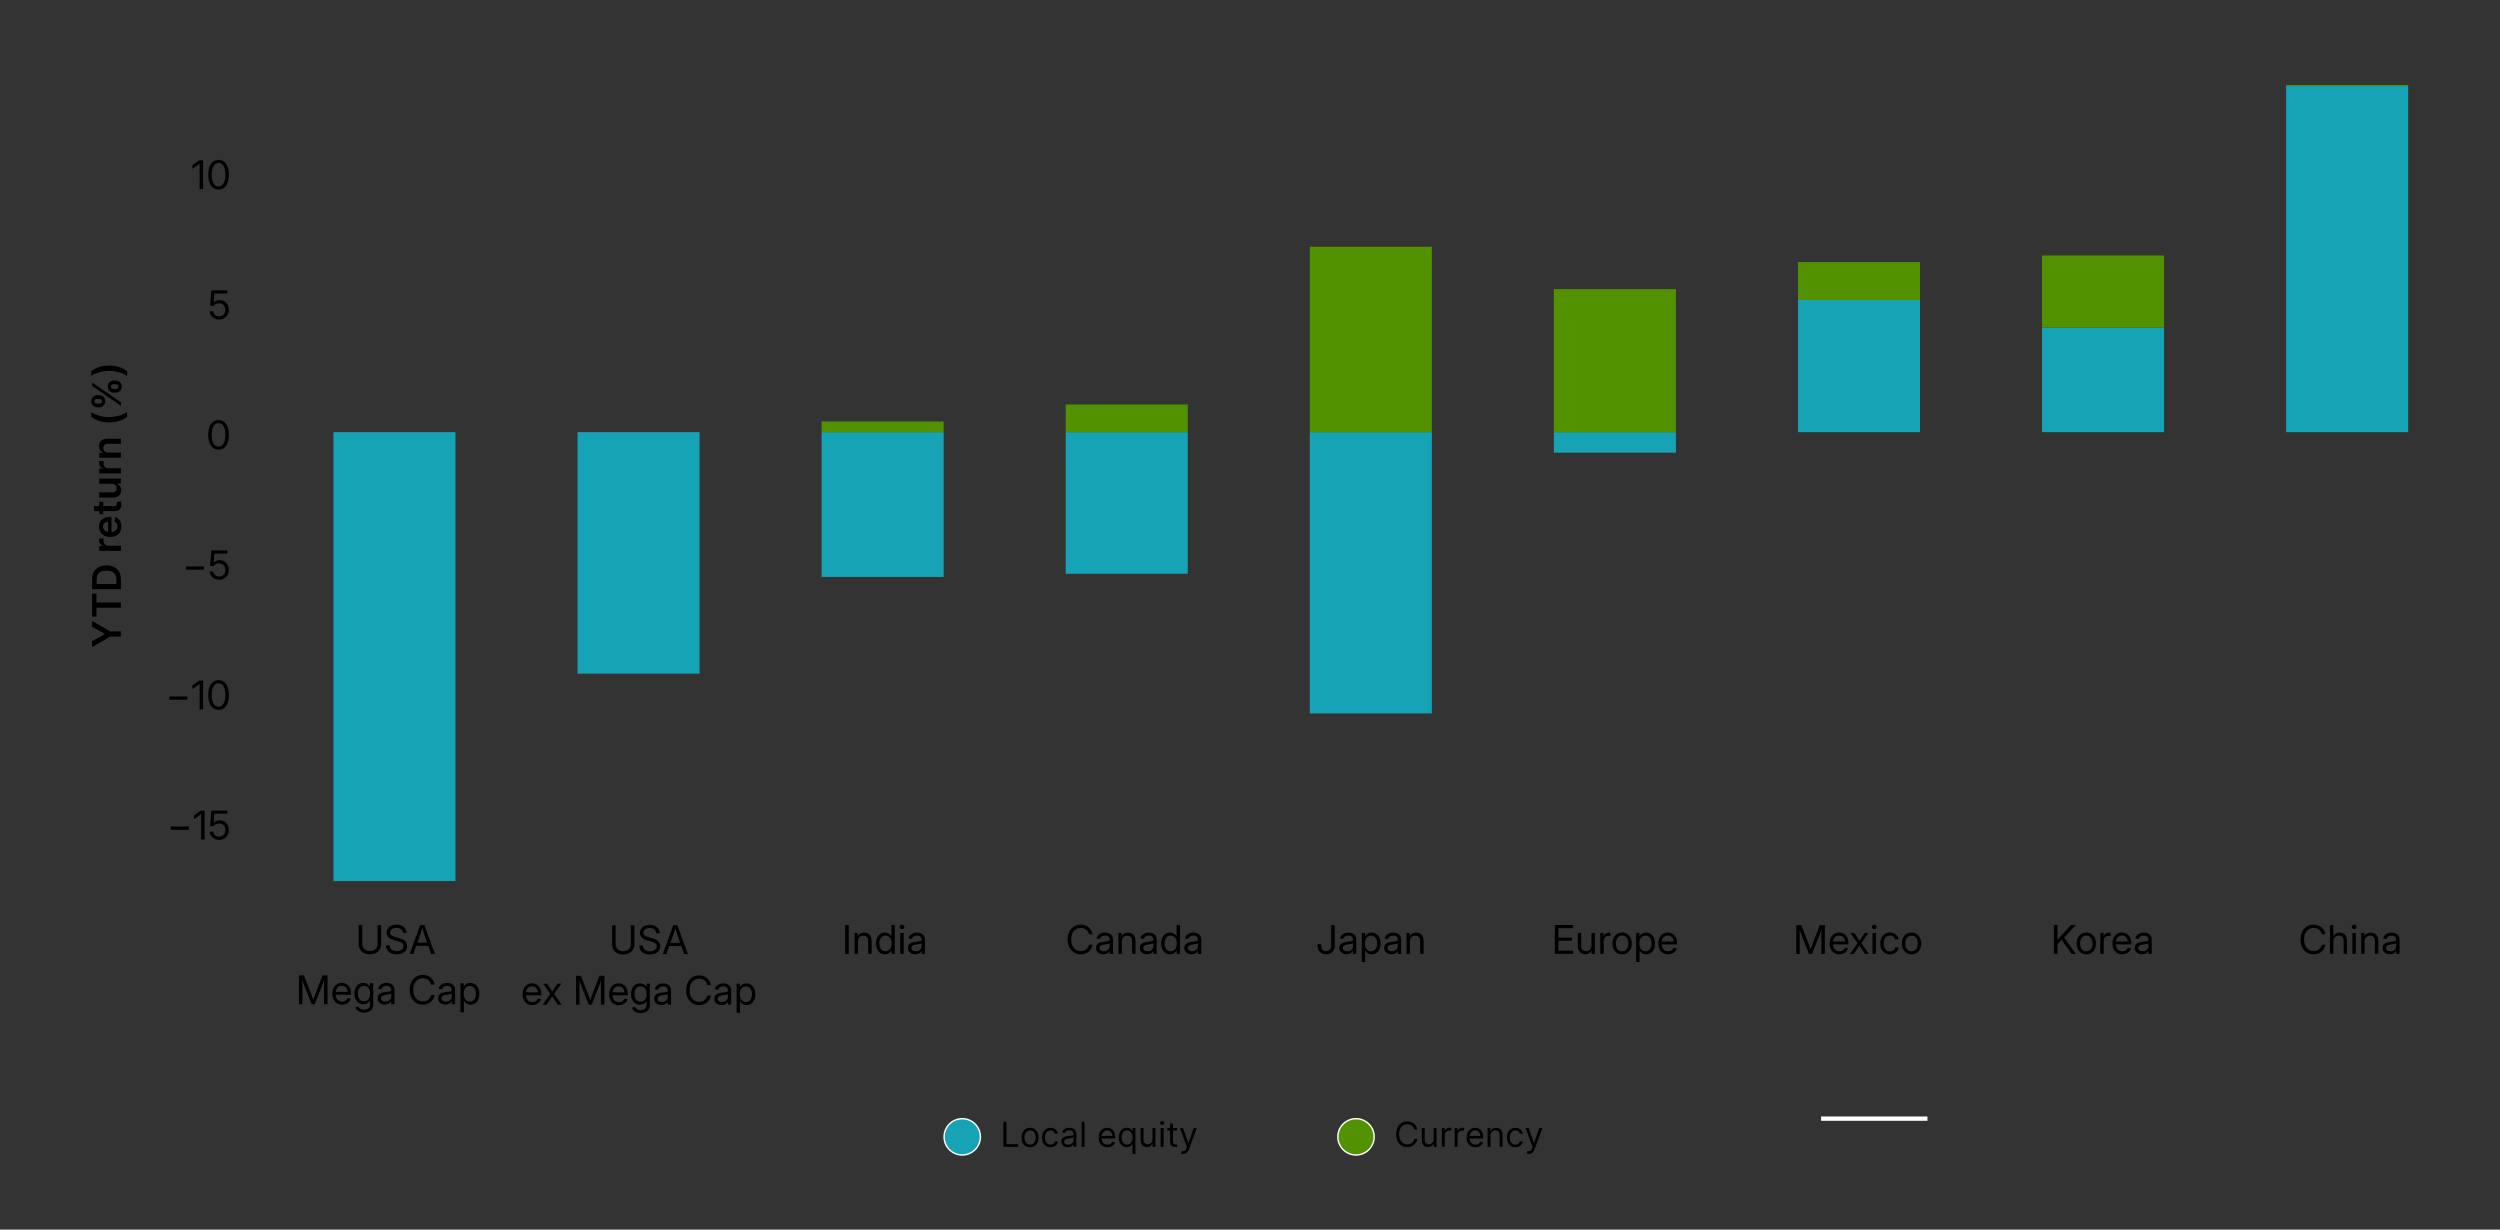 <?xml version="1.0" encoding="UTF-8"?>
<svg id="Layer_1" data-name="Layer 1" xmlns="http://www.w3.org/2000/svg" width="870" height="427.89" viewBox="0 0 870 427.89">
  <rect x="0" y="0" width="870" height="427.89" fill="#333333" stroke="none"/>
  <defs>
    <style>
      .cls-1 {
        fill: none;
        stroke-linecap: square;
        stroke-linejoin: round;
        stroke-width: 1.5px;
      }

      .cls-1, .cls-2, .cls-3 {
        stroke: #fff;
      }

      .cls-4 {
        isolation: isolate;
      }

      .cls-2, .cls-5 {
        fill: #16a3b6;
      }

      .cls-2, .cls-3 {
        stroke-miterlimit: 10;
        stroke-width: .5px;
      }

      .cls-6, .cls-3 {
        fill: #529200;
      }
    </style>
  </defs>
  <g>
    <g>
      <circle class="cls-2" cx="334.86" cy="395.62" r="6.32"/>
      <g>
        <path d="M349.18,399.1v-8.73h1.06v7.79h4.06v.94h-5.11Z"/>
        <path d="M358.46,399.24c-.59,0-1.11-.14-1.55-.42-.44-.28-.79-.67-1.04-1.18s-.37-1.1-.37-1.77.12-1.28.37-1.79c.25-.51.6-.9,1.04-1.18.44-.28.96-.42,1.55-.42s1.11.14,1.55.42c.44.28.79.68,1.04,1.18.25.51.37,1.1.37,1.79s-.12,1.27-.37,1.77-.6.9-1.04,1.18c-.44.28-.96.42-1.55.42ZM358.46,398.33c.45,0,.82-.12,1.11-.35s.5-.53.64-.91.21-.78.21-1.22-.07-.85-.21-1.22-.35-.68-.64-.92c-.29-.23-.66-.35-1.11-.35s-.82.12-1.11.35c-.29.23-.5.54-.64.92s-.21.79-.21,1.22.07.84.21,1.22.35.68.64.91c.29.23.66.35,1.11.35Z"/>
        <path d="M365.61,399.24c-.61,0-1.14-.15-1.59-.43-.44-.29-.78-.69-1.02-1.2-.24-.51-.36-1.09-.36-1.74s.12-1.25.37-1.76c.25-.51.59-.91,1.03-1.2.44-.29.96-.43,1.55-.43.46,0,.88.08,1.24.26.37.17.67.41.91.72s.38.67.44,1.07h-1.01c-.08-.3-.25-.56-.51-.79-.26-.23-.62-.35-1.06-.35-.39,0-.74.1-1.03.3s-.52.49-.69.86c-.16.37-.25.8-.25,1.29s.08.95.24,1.32c.16.38.39.67.68.87s.64.31,1.04.31c.26,0,.5-.05.71-.14.21-.09.39-.22.54-.39.15-.17.25-.38.32-.61h1.01c-.06.39-.2.73-.42,1.04-.22.31-.52.55-.88.73-.37.18-.79.27-1.27.27Z"/>
        <path d="M371.58,399.25c-.42,0-.79-.08-1.13-.24-.34-.16-.61-.39-.81-.69-.2-.3-.3-.66-.3-1.09,0-.38.07-.68.22-.91.15-.23.34-.42.59-.55.25-.13.52-.23.82-.3.3-.07.6-.12.91-.16.4-.05.72-.09.97-.12.25-.03.43-.07.55-.14.11-.07.17-.18.17-.34v-.03c0-.42-.11-.75-.34-.98-.23-.23-.57-.35-1.04-.35s-.86.1-1.13.32c-.27.21-.46.43-.58.67l-.95-.34c.17-.4.4-.71.68-.93.29-.22.6-.38.94-.47.34-.09.67-.13,1-.13.21,0,.45.03.73.08.27.05.54.15.8.3.26.15.47.38.64.69s.26.72.26,1.24v4.31h-1.01v-.89h-.05c-.07.14-.18.29-.34.46s-.37.3-.63.41c-.26.11-.59.17-.97.17ZM371.73,398.35c.4,0,.73-.08,1.01-.23.27-.16.48-.36.62-.61s.21-.51.21-.78v-.92c-.04.05-.14.1-.28.14-.14.04-.31.08-.49.11-.19.03-.37.06-.54.08s-.32.04-.42.05c-.26.03-.5.09-.73.16-.23.08-.41.19-.55.34-.14.15-.21.35-.21.61,0,.35.13.61.39.79.26.18.59.27.99.27Z"/>
        <path d="M377.43,390.37v8.73h-1.01v-8.73h1.01Z"/>
        <path d="M385.39,399.24c-.63,0-1.17-.14-1.63-.42-.46-.28-.81-.67-1.05-1.18-.25-.5-.37-1.09-.37-1.76s.12-1.26.37-1.77c.25-.51.59-.91,1.03-1.2.44-.29.96-.43,1.55-.43.34,0,.68.06,1.01.17.33.11.64.3.91.55.27.25.49.59.65,1.01.16.42.24.93.24,1.54v.43h-5.05v-.87h4.02c0-.37-.07-.7-.22-.99-.15-.29-.35-.52-.62-.69-.27-.17-.58-.25-.95-.25-.4,0-.75.1-1.04.3-.29.2-.52.45-.67.77s-.23.65-.23,1.01v.58c0,.49.09.91.26,1.25.17.34.41.6.72.78s.66.27,1.07.27c.26,0,.5-.04.72-.11s.4-.19.56-.34c.16-.15.28-.34.36-.57l.97.27c-.1.33-.27.62-.52.87-.24.25-.54.44-.9.58-.36.14-.75.21-1.2.21Z"/>
        <path d="M394.1,401.56v-3.46h-.08c-.07.12-.18.27-.32.45-.14.18-.33.34-.58.48s-.59.21-1.01.21c-.55,0-1.03-.14-1.44-.42-.42-.28-.74-.67-.98-1.18s-.35-1.11-.35-1.8.12-1.28.35-1.79c.24-.5.56-.9.98-1.17.42-.28.91-.41,1.46-.41.43,0,.76.07,1.01.21.25.14.44.3.57.48s.23.32.31.44h.12v-1.04h.97v9h-1.01ZM392.24,398.33c.4,0,.74-.11,1.02-.32.28-.21.49-.5.63-.88.15-.38.22-.81.22-1.31s-.07-.92-.21-1.29-.35-.65-.63-.86-.62-.31-1.03-.31-.78.11-1.06.33c-.28.22-.49.51-.64.88-.14.37-.21.79-.21,1.25s.07.89.22,1.27.36.68.64.9.63.33,1.05.33Z"/>
        <path d="M401.07,396.43v-3.87h1.01v6.55h-1.01v-1.11h-.07c-.15.33-.39.62-.72.85-.32.23-.73.35-1.23.35-.41,0-.77-.09-1.09-.27-.32-.18-.57-.45-.75-.82-.18-.36-.27-.83-.27-1.38v-4.16h1.01v4.09c0,.48.13.86.4,1.14.27.28.61.43,1.03.43.25,0,.5-.06.77-.19.26-.13.48-.32.66-.59.18-.26.27-.6.27-1.01Z"/>
        <path d="M404.43,391.46c-.2,0-.36-.07-.5-.2-.14-.13-.21-.29-.21-.48s.07-.35.21-.48.31-.2.5-.2.36.07.51.2.21.29.21.48-.07.35-.21.48c-.14.13-.31.2-.51.2ZM403.92,399.1v-6.55h1.01v6.55h-1.01Z"/>
        <path d="M409.61,392.56v.85h-3.39v-.85h3.39ZM407.21,390.99h1.01v6.24c0,.28.04.5.13.64.08.14.19.23.32.28.13.05.27.07.42.07.11,0,.2,0,.27-.02.07-.01.13-.02.17-.03l.2.9c-.07.03-.16.05-.29.08-.12.03-.28.04-.46.04-.28,0-.56-.06-.83-.18s-.5-.31-.67-.56-.27-.57-.27-.95v-6.51Z"/>
        <path d="M411.77,401.56c-.17,0-.32-.01-.46-.04-.13-.03-.23-.05-.28-.08l.26-.89c.24.06.46.08.65.07.19-.02.35-.1.5-.25s.28-.39.4-.72l.19-.51-2.42-6.58h1.09l1.81,5.22h.07l1.81-5.22h1.09l-2.78,7.5c-.12.34-.28.62-.46.84-.18.22-.4.39-.64.5-.24.11-.52.16-.82.16Z"/>
      </g>
    </g>
    <g>
      <circle class="cls-3" cx="471.89" cy="395.62" r="6.32"/>
      <g>
        <path d="M493.23,393.1h-1.06c-.06-.3-.17-.57-.33-.8-.15-.23-.34-.42-.56-.58-.22-.16-.46-.28-.73-.36-.27-.08-.54-.12-.83-.12-.53,0-1.01.13-1.43.4-.43.27-.77.66-1.02,1.18-.25.52-.38,1.16-.38,1.91s.13,1.39.38,1.91c.25.52.59.91,1.02,1.18.43.27.91.4,1.43.4.29,0,.57-.04.83-.12.27-.08.51-.2.73-.36.22-.16.41-.35.56-.58.16-.23.26-.5.33-.8h1.06c-.08.45-.22.85-.43,1.2-.21.35-.47.65-.78.9s-.66.43-1.05.56-.8.19-1.24.19c-.74,0-1.41-.18-1.99-.54-.58-.36-1.04-.88-1.37-1.55-.33-.67-.5-1.47-.5-2.39s.17-1.72.5-2.39c.33-.67.79-1.19,1.37-1.55.58-.36,1.24-.55,1.99-.55.44,0,.85.06,1.24.19.39.13.74.32,1.05.56.31.25.57.54.78.9.21.35.36.75.43,1.2Z"/>
        <path d="M498.92,396.43v-3.87h1v6.55h-1v-1.11h-.07c-.15.33-.39.62-.72.85-.32.23-.73.35-1.23.35-.41,0-.77-.09-1.09-.27s-.57-.45-.75-.82c-.18-.36-.27-.83-.27-1.38v-4.16h1v4.09c0,.48.13.86.4,1.14s.61.43,1.03.43c.25,0,.5-.06.76-.19s.48-.32.66-.59c.18-.26.27-.6.27-1.01Z"/>
        <path d="M501.77,399.1v-6.55h.97v.99h.07c.12-.32.33-.59.65-.79.31-.2.66-.3,1.06-.3.07,0,.17,0,.28,0,.11,0,.2,0,.25.01v1.02s-.11-.02-.23-.04-.25-.03-.38-.03c-.32,0-.6.07-.85.2-.25.13-.44.31-.59.54s-.22.5-.22.79v4.14h-1Z"/>
        <path d="M506.23,399.1v-6.55h.97v.99h.07c.12-.32.33-.59.65-.79.31-.2.66-.3,1.06-.3.07,0,.17,0,.28,0,.11,0,.2,0,.25.01v1.02s-.11-.02-.23-.04-.25-.03-.38-.03c-.32,0-.6.07-.85.2-.25.13-.44.31-.59.54s-.22.5-.22.79v4.14h-1Z"/>
        <path d="M513.44,399.24c-.63,0-1.17-.14-1.63-.42-.46-.28-.81-.67-1.05-1.18-.25-.5-.37-1.09-.37-1.76s.12-1.26.37-1.77c.25-.51.59-.91,1.03-1.2.44-.29.96-.43,1.55-.43.34,0,.68.06,1.01.17.33.11.63.3.91.55.27.25.49.59.65,1.01.16.42.24.93.24,1.54v.43h-5.05v-.87h4.02c0-.37-.07-.7-.22-.99-.15-.29-.35-.52-.62-.69-.27-.17-.58-.25-.95-.25-.4,0-.75.1-1.04.3-.29.2-.51.45-.67.77s-.23.65-.23,1.01v.58c0,.49.09.91.26,1.25.17.34.41.6.72.78.31.18.66.27,1.07.27.26,0,.5-.04.72-.11s.4-.19.56-.34c.16-.15.28-.34.36-.57l.97.27c-.1.33-.27.62-.52.87-.24.25-.54.44-.89.58s-.75.21-1.2.21Z"/>
        <path d="M518.69,395.16v3.94h-1v-6.55h.97v1.02h.09c.15-.33.39-.6.7-.8s.72-.3,1.21-.3c.44,0,.83.09,1.16.27.33.18.59.45.78.82s.28.83.28,1.38v4.16h-1.01v-4.09c0-.51-.13-.92-.4-1.2-.27-.29-.63-.43-1.1-.43-.32,0-.61.07-.86.21-.25.14-.45.34-.59.61-.14.27-.22.59-.22.97Z"/>
        <path d="M527.37,399.24c-.61,0-1.14-.15-1.58-.43-.44-.29-.78-.69-1.02-1.2-.24-.51-.36-1.09-.36-1.74s.12-1.25.37-1.76c.25-.51.59-.91,1.03-1.2.44-.29.96-.43,1.55-.43.46,0,.88.08,1.24.26s.67.41.91.72c.24.31.38.67.44,1.07h-1.01c-.08-.3-.25-.56-.51-.79s-.62-.35-1.06-.35c-.39,0-.73.1-1.03.3s-.52.49-.69.86c-.16.37-.25.8-.25,1.29s.08.95.24,1.32c.16.38.39.67.68.87s.64.31,1.04.31c.26,0,.5-.05.71-.14s.39-.22.54-.39c.15-.17.25-.38.32-.61h1.01c-.06.39-.2.73-.42,1.04-.22.31-.52.55-.88.73-.37.18-.79.27-1.27.27Z"/>
        <path d="M532.06,401.56c-.17,0-.32-.01-.46-.04s-.23-.05-.28-.08l.26-.89c.24.06.46.08.65.07.19-.02.35-.1.5-.25s.28-.39.4-.72l.19-.51-2.42-6.58h1.09l1.81,5.22h.07l1.81-5.22h1.09l-2.78,7.5c-.12.34-.28.62-.46.84-.19.22-.4.39-.64.5-.24.11-.52.16-.82.16Z"/>
      </g>
    </g>
  </g>
  <path class="cls-1" d="M634.49,389.29h35.51"/>
  <g id="xtick_1" data-name="xtick 1">
    <g id="text_1" data-name="text 1">
      <g class="cls-4">
        <path d="M128.72,332.11c-.79,0-1.47-.16-2.06-.46-.59-.31-1.04-.73-1.37-1.27-.32-.54-.48-1.15-.48-1.83v-6.63h1.24v6.53c0,.49.11.92.32,1.3.22.38.52.68.92.89.4.22.88.32,1.43.32s1.03-.11,1.43-.32c.4-.21.7-.51.92-.89.21-.38.32-.81.32-1.3v-6.53h1.25v6.62c0,.69-.16,1.3-.48,1.84-.32.54-.78.96-1.36,1.27-.59.31-1.27.46-2.06.46Z"/>
        <path d="M138.05,332.12c-.75,0-1.41-.13-1.96-.39-.55-.26-.98-.62-1.28-1.09-.31-.47-.47-1.02-.48-1.66h1.27c.01.43.12.8.33,1.1.21.3.5.53.86.68.37.15.78.23,1.26.23s.89-.07,1.25-.22c.36-.15.65-.35.85-.62.21-.27.31-.58.31-.93,0-.3-.08-.55-.23-.76-.15-.2-.38-.38-.67-.52s-.66-.27-1.08-.38l-1.17-.3c-.93-.24-1.62-.58-2.07-1-.45-.42-.68-.97-.68-1.65,0-.58.15-1.08.44-1.5.29-.43.7-.76,1.22-.99.52-.24,1.12-.35,1.79-.35s1.28.12,1.79.37c.51.24.91.59,1.2,1.02.29.44.45.95.46,1.53h-1.23c-.04-.57-.27-1.01-.68-1.33s-.94-.47-1.59-.47c-.43,0-.81.07-1.14.21s-.59.34-.77.59c-.19.25-.28.54-.28.87,0,.3.09.55.26.75.17.2.41.37.7.5.3.13.63.25,1.01.34l1.08.28c.39.1.76.22,1.1.37.34.15.65.33.91.55s.47.48.62.78c.15.3.23.65.23,1.06,0,.57-.15,1.07-.44,1.51-.29.44-.71.78-1.26,1.03-.55.25-1.19.37-1.94.37Z"/>
        <path d="M142.56,331.95l3.68-10.04h1.42l3.68,10.04h-1.31l-2.12-6.01c-.13-.39-.29-.84-.46-1.37-.17-.53-.39-1.22-.64-2.06h.3c-.26.85-.47,1.54-.65,2.07-.18.54-.33.99-.46,1.36l-2.13,6.01h-1.31ZM144.44,329.14v-1.1h5.02v1.1h-5.02Z"/>
      </g>
      <g class="cls-4">
        <path d="M104.05,349.46v-10.04h1.72l2.51,6.41c.06.15.13.33.21.54.08.22.16.45.25.69s.17.48.24.71c.08.23.14.43.19.6h-.28c.05-.17.11-.36.19-.59.08-.23.16-.46.24-.7.08-.24.16-.47.24-.69.08-.22.15-.4.21-.55l2.47-6.41h1.74v10.04h-1.23v-5.78c0-.21,0-.44,0-.7,0-.26,0-.52.01-.79s.01-.55.02-.83c0-.28.01-.55.02-.82h.14c-.1.31-.21.62-.32.93-.11.31-.21.6-.31.88-.1.28-.19.53-.27.76-.08.23-.16.42-.22.58l-2.3,5.78h-1.04l-2.32-5.78c-.06-.16-.14-.35-.22-.58-.08-.23-.18-.48-.28-.75-.1-.27-.21-.57-.32-.88s-.22-.62-.34-.94h.18c0,.25.02.52.02.79,0,.28.01.55.02.83,0,.28,0,.55.01.81,0,.26,0,.5,0,.72v5.78h-1.21Z"/>
        <path d="M119.04,349.62c-.71,0-1.32-.16-1.82-.48-.51-.32-.9-.76-1.17-1.33-.27-.57-.41-1.22-.41-1.96s.14-1.4.41-1.98c.28-.57.66-1.02,1.16-1.35.5-.33,1.07-.49,1.72-.49.45,0,.88.08,1.27.24.39.16.74.4,1.04.71.3.31.53.71.7,1.17s.25,1.01.25,1.62v.4h-5.85v-1h5.21l-.53.36c0-.49-.08-.92-.25-1.29s-.4-.66-.71-.86c-.31-.21-.68-.31-1.12-.31s-.81.1-1.13.31c-.32.21-.56.49-.73.85-.17.36-.26.76-.26,1.21v.57c0,.52.09.97.27,1.35.18.38.44.68.77.88.33.21.73.31,1.2.31.32,0,.6-.05.85-.14.25-.1.46-.24.63-.42.17-.18.3-.4.38-.64l1.15.14c-.1.42-.29.79-.57,1.1-.28.32-.63.57-1.05.75-.42.18-.89.27-1.4.27Z"/>
        <path d="M126.7,352.4c-.54,0-1.02-.08-1.44-.23-.42-.15-.76-.37-1.03-.65-.27-.28-.46-.62-.56-1l1.09-.28c.09.2.21.39.37.56.16.17.38.31.64.41.26.1.57.15.94.15.61,0,1.1-.16,1.47-.46s.56-.77.56-1.39v-1.27h-.05c-.13.21-.3.42-.5.61-.2.19-.44.34-.72.46-.28.11-.62.17-1.01.17-.61,0-1.15-.15-1.62-.45-.47-.3-.84-.73-1.11-1.28s-.4-1.2-.4-1.96.13-1.41.4-1.97c.26-.56.63-1,1.1-1.31.47-.31,1.02-.47,1.64-.47.39,0,.73.06,1.01.18.28.12.53.28.73.47.2.19.37.4.49.63h.05v-1.16h1.15v7.39c0,.68-.15,1.23-.43,1.64-.29.42-.68.72-1.16.92-.48.19-1.02.29-1.6.29ZM126.64,348.43c.45,0,.83-.11,1.15-.32.32-.22.56-.52.73-.92s.26-.86.26-1.41-.08-1-.25-1.41c-.17-.4-.41-.72-.73-.94-.32-.22-.71-.34-1.16-.34s-.81.11-1.13.33c-.32.22-.56.53-.73.93-.17.4-.26.87-.26,1.42s.09,1.03.26,1.42c.17.39.42.7.73.91s.69.32,1.13.32Z"/>
        <path d="M133.93,349.59c-.47,0-.9-.08-1.28-.25-.38-.17-.68-.42-.91-.75-.22-.33-.34-.74-.34-1.22,0-.42.08-.76.25-1.02s.39-.47.66-.62c.27-.15.58-.26.93-.34s.69-.14,1.04-.18c.45-.06.81-.1,1.08-.13.27-.03.46-.08.59-.16.12-.07.18-.2.18-.39v-.05c0-.28-.06-.53-.18-.74-.12-.21-.3-.37-.53-.49s-.52-.17-.87-.17-.64.06-.89.17c-.25.11-.46.25-.61.43s-.25.38-.3.59l-1.17-.17c.1-.45.29-.83.57-1.13.28-.3.63-.53,1.04-.69s.86-.24,1.34-.24c.34,0,.68.04,1.01.13s.63.23.89.43c.26.2.47.45.63.76s.24.7.24,1.16v4.93h-1.16v-1.02h-.05c-.09.17-.22.35-.39.53-.17.18-.41.33-.7.44s-.65.18-1.08.18ZM134.11,348.55c.46,0,.84-.08,1.14-.26.3-.17.52-.39.67-.67.15-.27.22-.57.22-.88v-.96s-.14.09-.28.13c-.14.04-.3.08-.5.11-.19.03-.39.07-.59.09s-.38.05-.55.08c-.28.04-.55.1-.79.19-.25.09-.45.21-.6.38-.15.16-.23.38-.23.66,0,.24.06.44.19.61.13.17.3.29.53.38.22.09.49.13.79.13Z"/>
        <path d="M147.15,349.61c-.9,0-1.69-.21-2.37-.64s-1.22-1.03-1.61-1.81c-.39-.78-.58-1.68-.58-2.71s.19-1.94.58-2.72c.39-.77.92-1.38,1.61-1.81.68-.43,1.48-.65,2.37-.65.52,0,1,.08,1.46.23.46.15.87.38,1.23.67s.67.64.91,1.06.41.88.5,1.4h-1.26c-.08-.35-.2-.67-.37-.94-.17-.27-.38-.5-.64-.69s-.53-.33-.84-.42c-.31-.1-.64-.14-.98-.14-.66,0-1.24.16-1.74.49-.5.33-.89.79-1.17,1.39-.28.6-.42,1.31-.42,2.14s.14,1.53.42,2.13c.28.6.67,1.06,1.17,1.39.5.33,1.08.49,1.74.49.35,0,.67-.05.98-.14.31-.1.59-.24.84-.42s.46-.42.64-.69c.18-.27.3-.58.38-.94h1.25c-.09.52-.26.98-.5,1.39-.24.41-.54.76-.91,1.06s-.77.52-1.23.67-.95.23-1.46.23Z"/>
        <path d="M154.99,349.59c-.47,0-.9-.08-1.28-.25-.38-.17-.68-.42-.91-.75-.22-.33-.34-.74-.34-1.22,0-.42.08-.76.25-1.02s.39-.47.66-.62c.27-.15.58-.26.93-.34s.69-.14,1.04-.18c.45-.06.81-.1,1.08-.13.27-.03.46-.08.59-.16.12-.07.18-.2.18-.39v-.05c0-.28-.06-.53-.18-.74-.12-.21-.3-.37-.53-.49s-.52-.17-.87-.17-.64.06-.89.17c-.25.11-.46.25-.61.43s-.25.38-.3.59l-1.17-.17c.1-.45.29-.83.57-1.13.28-.3.63-.53,1.04-.69s.86-.24,1.34-.24c.34,0,.68.04,1.01.13s.63.23.89.43c.26.2.47.45.63.76s.24.7.24,1.16v4.93h-1.16v-1.02h-.05c-.09.17-.22.35-.39.53-.17.18-.41.33-.7.44s-.65.18-1.08.18ZM155.17,348.55c.46,0,.84-.08,1.14-.26.3-.17.52-.39.67-.67.15-.27.22-.57.22-.88v-.96s-.14.09-.28.13c-.14.04-.3.08-.5.11-.19.03-.39.07-.59.09s-.38.05-.55.08c-.28.04-.55.1-.79.19-.25.09-.45.21-.6.38-.15.16-.23.38-.23.66,0,.24.06.44.19.61.13.17.3.29.53.38.22.09.49.13.79.13Z"/>
        <path d="M160.25,352.28v-10.12h1.15v1.12h.07c.12-.21.28-.4.48-.59.2-.19.44-.34.73-.46.29-.12.62-.18,1.01-.18.62,0,1.17.16,1.64.47.47.31.83.75,1.1,1.32.26.57.39,1.23.39,1.99s-.13,1.42-.39,1.99c-.26.57-.63,1.01-1.09,1.32-.47.32-1.02.47-1.64.47-.38,0-.71-.06-1-.18-.28-.12-.52-.28-.72-.47s-.36-.4-.5-.61h-.05v3.93h-1.18ZM163.51,348.55c.44,0,.82-.11,1.13-.34s.56-.54.73-.95c.17-.41.26-.89.26-1.44s-.08-1.04-.26-1.44c-.17-.41-.41-.72-.73-.94-.31-.22-.69-.33-1.14-.33s-.83.11-1.15.34-.56.54-.73.95-.25.88-.25,1.43.08,1.02.25,1.43c.17.41.41.73.73.96.32.23.7.34,1.15.34Z"/>
      </g>
    </g>
  </g>
  <g id="xtick_2" data-name="xtick 2">
    <g id="text_2" data-name="text 2">
      <g class="cls-4">
        <path d="M216.88,332.17c-.78,0-1.46-.16-2.05-.46-.58-.31-1.04-.73-1.36-1.27-.32-.54-.48-1.15-.48-1.83v-6.63h1.23v6.53c0,.49.11.92.32,1.3.21.38.52.68.92.89.4.22.87.32,1.42.32s1.03-.11,1.42-.32c.4-.21.7-.51.91-.89.21-.38.32-.81.32-1.3v-6.53h1.24v6.62c0,.69-.16,1.3-.48,1.84-.32.54-.77.96-1.36,1.27-.58.31-1.27.46-2.05.46Z"/>
        <path d="M226.16,332.18c-.75,0-1.4-.13-1.94-.39s-.97-.62-1.28-1.09c-.3-.47-.46-1.02-.48-1.66h1.27c.01.43.12.8.33,1.1s.49.53.86.68c.36.15.78.23,1.25.23s.88-.07,1.24-.22c.36-.15.64-.35.85-.62.21-.27.31-.58.31-.93,0-.3-.08-.55-.23-.76s-.38-.38-.67-.52-.65-.27-1.08-.38l-1.16-.3c-.92-.24-1.61-.58-2.06-1-.45-.42-.67-.97-.67-1.65,0-.58.15-1.08.44-1.5.29-.43.7-.76,1.21-.99.52-.24,1.11-.35,1.78-.35s1.27.12,1.78.37c.51.24.91.59,1.2,1.02s.44.95.46,1.53h-1.22c-.04-.57-.27-1.01-.68-1.33-.41-.32-.93-.47-1.58-.47-.43,0-.81.07-1.14.21s-.58.34-.77.59c-.19.25-.28.54-.28.87,0,.3.09.55.26.75s.41.37.7.5c.29.13.63.25,1,.34l1.07.28c.39.1.75.22,1.09.37s.64.33.9.55.47.48.62.78c.15.3.22.65.22,1.06,0,.57-.15,1.07-.44,1.51-.29.44-.71.78-1.25,1.03-.54.25-1.18.37-1.93.37Z"/>
        <path d="M230.64,332.01l3.66-10.04h1.41l3.66,10.04h-1.31l-2.11-6.01c-.13-.39-.29-.84-.46-1.37-.17-.53-.39-1.22-.64-2.06h.3c-.25.85-.47,1.54-.64,2.07-.17.54-.33.99-.46,1.36l-2.12,6.01h-1.3ZM232.51,329.2v-1.1h4.99v1.1h-4.99Z"/>
      </g>
      <g class="cls-4">
        <path d="M185.25,349.79c-.71,0-1.31-.16-1.81-.48-.5-.32-.89-.76-1.16-1.33s-.41-1.22-.41-1.96.14-1.4.41-1.98c.27-.57.66-1.02,1.15-1.35.49-.33,1.06-.49,1.71-.49.45,0,.87.08,1.26.24s.73.4,1.03.71.53.71.69,1.17.25,1.01.25,1.62v.4h-5.81v-1h5.18l-.52.36c0-.49-.08-.92-.25-1.29-.17-.37-.4-.66-.71-.86-.31-.21-.68-.31-1.12-.31s-.81.1-1.12.31c-.31.21-.56.49-.73.85-.17.36-.26.76-.26,1.21v.57c0,.52.09.97.27,1.35.18.38.43.68.77.88.33.21.73.31,1.19.31.32,0,.6-.05.85-.14.25-.1.46-.24.63-.42s.3-.4.38-.64l1.14.14c-.1.42-.29.79-.57,1.1-.28.32-.63.57-1.04.75-.42.18-.88.27-1.4.27Z"/>
        <path d="M188.88,349.62l2.95-4.18v.9s-2.8-4.02-2.8-4.02h1.37l.94,1.43c.21.32.41.63.59.93.18.3.37.6.55.89h-.6c.19-.3.38-.59.55-.89.17-.3.37-.61.58-.93l.96-1.43h1.35l-2.81,4.04v-.89l2.93,4.15h-1.36l-1.12-1.65c-.21-.31-.4-.61-.58-.9-.17-.29-.35-.57-.54-.86h.6c-.18.28-.36.57-.53.86-.17.29-.36.59-.58.9l-1.12,1.65h-1.35Z"/>
        <path d="M200.46,349.62v-10.04h1.71l2.5,6.41c.06.15.13.33.2.54.08.22.16.45.24.69.08.24.17.48.24.71.08.23.14.43.19.6h-.27c.05-.17.11-.36.19-.59.08-.23.16-.46.24-.7.08-.24.16-.47.24-.69.08-.22.15-.4.2-.55l2.46-6.41h1.73v10.04h-1.22v-5.78c0-.21,0-.44,0-.7s0-.52.01-.79c0-.27.01-.55.02-.83,0-.28.01-.55.02-.82h.14c-.1.31-.21.62-.31.93-.11.31-.21.6-.31.88-.1.28-.19.53-.27.76-.08.23-.15.42-.22.58l-2.28,5.78h-1.04l-2.3-5.78c-.06-.16-.14-.35-.22-.58-.08-.23-.17-.48-.27-.75-.1-.27-.21-.57-.31-.88s-.22-.62-.34-.94h.18c0,.25.02.52.02.79,0,.28.01.55.02.83,0,.28,0,.55.01.81,0,.26,0,.5,0,.72v5.78h-1.21Z"/>
        <path d="M215.37,349.79c-.71,0-1.31-.16-1.81-.48-.5-.32-.89-.76-1.16-1.33s-.41-1.22-.41-1.96.14-1.4.41-1.98c.27-.57.66-1.02,1.15-1.35.49-.33,1.06-.49,1.71-.49.45,0,.87.08,1.26.24s.73.4,1.03.71.53.71.69,1.17.25,1.01.25,1.62v.4h-5.81v-1h5.18l-.52.36c0-.49-.08-.92-.25-1.29-.17-.37-.4-.66-.71-.86-.31-.21-.68-.31-1.12-.31s-.81.1-1.12.31c-.31.21-.56.49-.73.85-.17.36-.26.76-.26,1.21v.57c0,.52.09.97.27,1.35.18.38.43.68.77.88.33.21.73.31,1.19.31.32,0,.6-.05.85-.14.25-.1.46-.24.63-.42s.3-.4.38-.64l1.14.14c-.1.42-.29.79-.57,1.1-.28.32-.63.57-1.04.75-.42.18-.88.27-1.4.27Z"/>
        <path d="M222.98,352.56c-.54,0-1.02-.08-1.44-.23-.42-.15-.76-.37-1.03-.65-.27-.28-.45-.62-.56-1l1.08-.28c.08.2.21.39.37.56s.37.31.63.41c.26.1.57.15.93.15.61,0,1.09-.16,1.46-.46s.55-.77.55-1.39v-1.27h-.05c-.13.21-.3.42-.5.61s-.43.34-.71.46c-.28.11-.61.17-1,.17-.6,0-1.14-.15-1.61-.45s-.84-.73-1.1-1.28-.4-1.2-.4-1.96.13-1.41.4-1.97c.26-.56.63-1,1.1-1.31.47-.31,1.01-.47,1.63-.47.39,0,.72.06,1,.18s.52.28.72.47c.2.19.36.4.49.63h.05v-1.16h1.14v7.39c0,.68-.14,1.23-.43,1.64-.29.42-.67.72-1.15.92-.48.19-1.01.29-1.59.29ZM222.92,348.59c.45,0,.83-.11,1.14-.32s.56-.52.73-.92c.17-.4.25-.86.25-1.41s-.08-1-.25-1.41c-.17-.4-.41-.72-.73-.94s-.7-.34-1.15-.34-.81.11-1.12.33c-.32.22-.56.53-.73.93-.17.4-.25.87-.25,1.42s.09,1.03.26,1.42c.17.39.42.7.73.91.31.21.69.32,1.12.32Z"/>
        <path d="M230.17,349.76c-.47,0-.89-.08-1.27-.25-.38-.17-.68-.42-.9-.75-.22-.33-.33-.74-.33-1.22,0-.42.08-.76.25-1.02s.38-.47.66-.62c.27-.15.58-.26.92-.34.34-.08.69-.14,1.03-.18.45-.06.81-.1,1.08-.13.27-.03.46-.08.58-.16.12-.07.18-.2.18-.39v-.05c0-.28-.06-.53-.18-.74-.12-.21-.29-.37-.53-.49s-.52-.17-.86-.17-.63.06-.89.17c-.25.11-.46.25-.61.43-.15.18-.25.38-.3.59l-1.16-.17c.1-.45.29-.83.57-1.13.28-.3.63-.53,1.04-.69s.85-.24,1.33-.24c.34,0,.67.04,1,.13.33.09.62.23.88.43.26.2.47.45.63.76.16.31.23.7.23,1.16v4.93h-1.15v-1.02h-.05c-.08.17-.21.35-.39.53-.17.18-.41.33-.69.44-.29.12-.65.18-1.07.18ZM230.35,348.71c.46,0,.84-.08,1.13-.26s.52-.39.66-.67c.15-.27.22-.57.22-.88v-.96s-.14.09-.27.13c-.14.04-.3.08-.49.11-.19.03-.38.07-.58.09-.2.03-.38.05-.55.08-.28.04-.54.1-.79.19-.25.09-.44.21-.6.38-.15.16-.23.38-.23.66,0,.24.06.44.19.61s.3.29.52.38c.22.09.48.13.78.13Z"/>
        <path d="M243.31,349.77c-.89,0-1.68-.21-2.36-.64-.68-.43-1.21-1.03-1.6-1.81-.38-.78-.58-1.68-.58-2.71s.19-1.94.58-2.72c.38-.77.92-1.38,1.6-1.81.68-.43,1.47-.65,2.36-.65.51,0,1,.08,1.45.23.45.15.86.38,1.22.67.36.29.66.64.9,1.06s.41.88.5,1.4h-1.25c-.08-.35-.2-.67-.37-.94-.17-.27-.38-.5-.63-.69s-.53-.33-.84-.42c-.31-.1-.63-.14-.98-.14-.66,0-1.23.16-1.73.49-.5.33-.89.79-1.17,1.39-.28.6-.42,1.31-.42,2.14s.14,1.53.42,2.13c.28.6.67,1.06,1.17,1.39.5.33,1.07.49,1.73.49.34,0,.67-.05.98-.14s.59-.24.83-.42c.25-.19.46-.42.63-.69.17-.27.3-.58.38-.94h1.25c-.09.52-.25.98-.5,1.39-.24.41-.54.76-.9,1.06s-.77.52-1.22.67c-.46.15-.94.23-1.45.23Z"/>
        <path d="M251.1,349.76c-.47,0-.89-.08-1.27-.25-.38-.17-.68-.42-.9-.75-.22-.33-.33-.74-.33-1.22,0-.42.08-.76.25-1.02s.38-.47.66-.62c.27-.15.58-.26.92-.34.34-.08.69-.14,1.03-.18.45-.06.81-.1,1.08-.13.27-.03.46-.08.58-.16.12-.07.18-.2.18-.39v-.05c0-.28-.06-.53-.18-.74-.12-.21-.29-.37-.53-.49s-.52-.17-.86-.17-.63.06-.89.17c-.25.11-.46.25-.61.43-.15.18-.25.38-.3.59l-1.16-.17c.1-.45.29-.83.57-1.13.28-.3.63-.53,1.04-.69s.85-.24,1.33-.24c.34,0,.67.04,1,.13.33.09.62.23.88.43.26.2.47.45.63.76.16.31.23.7.23,1.16v4.93h-1.15v-1.02h-.05c-.08.17-.21.35-.39.53-.17.18-.41.33-.69.44-.29.12-.65.18-1.07.18ZM251.28,348.71c.46,0,.84-.08,1.13-.26s.52-.39.66-.67c.15-.27.22-.57.22-.88v-.96s-.14.09-.27.13c-.14.04-.3.08-.49.11-.19.03-.38.07-.58.09-.2.03-.38.05-.55.08-.28.04-.54.1-.79.19-.25.09-.44.21-.6.38-.15.16-.23.38-.23.66,0,.24.06.44.19.61s.3.29.52.38c.22.09.48.13.78.13Z"/>
        <path d="M256.34,352.44v-10.12h1.14v1.12h.07c.12-.21.28-.4.48-.59.2-.19.44-.34.72-.46s.62-.18,1-.18c.62,0,1.16.16,1.63.47.47.31.83.75,1.09,1.32.26.57.39,1.23.39,1.99s-.13,1.42-.39,1.99c-.26.57-.62,1.01-1.09,1.32-.47.32-1.01.47-1.63.47-.38,0-.71-.06-.99-.18-.28-.12-.52-.28-.71-.47s-.36-.4-.49-.61h-.05v3.93h-1.17ZM259.57,348.71c.44,0,.81-.11,1.13-.34.31-.22.56-.54.73-.95.17-.41.25-.89.25-1.44s-.08-1.04-.25-1.44c-.17-.41-.41-.72-.72-.94-.31-.22-.69-.33-1.13-.33s-.83.11-1.15.34-.56.54-.73.95-.25.88-.25,1.43.08,1.02.25,1.43c.17.41.41.73.73.96.32.23.7.34,1.14.34Z"/>
      </g>
    </g>
  </g>
  <g class="cls-4">
    <path d="M295.36,321.92v10.04h-1.25v-10.04h1.25Z"/>
    <path d="M298.57,327.63v4.32h-1.18v-7.3h1.14v1.77s-.25,0-.25,0c.23-.66.56-1.14.98-1.44.42-.3.91-.44,1.47-.44.49,0,.94.1,1.32.31.39.21.7.52.92.94s.34.95.34,1.58v4.58h-1.18v-4.49c0-.6-.15-1.05-.44-1.37-.3-.32-.71-.48-1.25-.48-.35,0-.67.07-.95.22-.29.15-.51.37-.68.67s-.25.68-.25,1.14Z"/>
    <path d="M307.97,332.1c-.62,0-1.17-.16-1.64-.47-.47-.32-.84-.76-1.1-1.32-.26-.57-.39-1.23-.39-1.99s.13-1.43.39-1.99c.26-.57.63-1,1.1-1.32.47-.31,1.02-.47,1.64-.47.39,0,.73.06,1.01.18.28.12.52.28.72.46.2.19.36.39.48.59h.05v-3.86h1.17v10.04h-1.14v-1.12h-.07c-.13.22-.3.42-.5.61-.2.19-.44.35-.72.47-.28.12-.61.18-1,.18ZM308.15,331.04c.45,0,.83-.11,1.15-.34.32-.23.56-.55.73-.96.17-.41.26-.89.26-1.43s-.08-1.02-.25-1.43-.41-.72-.73-.95c-.32-.23-.71-.34-1.16-.34s-.81.11-1.13.33c-.32.22-.56.54-.73.94-.17.41-.26.89-.26,1.44s.09,1.03.26,1.44c.17.41.42.73.73.95s.69.34,1.12.34Z"/>
    <path d="M313.89,323.34c-.22,0-.42-.08-.57-.23-.16-.16-.24-.34-.24-.56s.08-.41.24-.56c.16-.15.35-.23.57-.23s.42.08.58.23c.16.15.24.34.24.57s-.08.4-.24.56c-.16.15-.35.23-.57.23ZM313.29,331.95v-7.3h1.18v7.3h-1.18Z"/>
    <path d="M318.5,332.09c-.47,0-.9-.08-1.28-.25-.38-.17-.68-.42-.91-.75-.22-.33-.34-.74-.34-1.22,0-.42.08-.76.25-1.02s.39-.47.66-.62c.27-.15.58-.26.93-.34s.69-.14,1.04-.18c.45-.06.81-.1,1.08-.13.27-.03.46-.08.59-.16.12-.07.18-.2.18-.39v-.05c0-.28-.06-.53-.18-.74-.12-.21-.3-.37-.53-.49s-.52-.17-.87-.17-.64.06-.89.17c-.25.11-.46.25-.61.43s-.25.38-.3.59l-1.17-.17c.1-.45.29-.83.57-1.13.28-.3.63-.53,1.04-.69s.86-.24,1.34-.24c.34,0,.68.04,1.01.13s.63.23.89.43c.26.2.47.45.63.76s.24.7.24,1.16v4.93h-1.16v-1.02h-.05c-.09.17-.22.35-.39.53-.17.18-.41.33-.7.44s-.65.18-1.08.18ZM318.68,331.04c.46,0,.84-.08,1.14-.26.3-.17.52-.39.67-.67.15-.27.22-.57.22-.88v-.96s-.14.09-.28.13c-.14.04-.3.08-.5.11-.19.03-.39.07-.59.09s-.38.05-.55.08c-.28.04-.55.1-.79.19-.25.09-.45.21-.6.38-.15.16-.23.38-.23.66,0,.24.06.44.19.61.13.17.3.29.53.38.22.09.49.13.79.13Z"/>
  </g>
  <g id="xtick_4" data-name="xtick 4">
    <g id="text_4" data-name="text 4">
      <g class="cls-4">
        <path d="M376.11,332.1c-.9,0-1.69-.21-2.37-.64s-1.22-1.03-1.61-1.81c-.39-.78-.58-1.68-.58-2.71s.19-1.94.58-2.72c.39-.77.92-1.38,1.61-1.81.68-.43,1.48-.65,2.37-.65.52,0,1,.08,1.46.23.46.15.87.38,1.23.67s.67.64.91,1.06.41.88.5,1.4h-1.26c-.08-.35-.2-.67-.37-.94-.17-.27-.38-.5-.64-.69s-.53-.33-.84-.42c-.31-.1-.64-.14-.98-.14-.66,0-1.24.16-1.74.49-.5.33-.89.79-1.17,1.39-.28.6-.42,1.31-.42,2.14s.14,1.53.42,2.13c.28.6.67,1.06,1.17,1.39.5.33,1.08.49,1.74.49.35,0,.67-.05.98-.14.31-.1.59-.24.84-.42s.46-.42.64-.69c.18-.27.3-.58.38-.94h1.25c-.09.52-.26.98-.5,1.39-.24.41-.54.76-.91,1.06s-.77.52-1.23.67-.95.23-1.46.23Z"/>
        <path d="M383.95,332.09c-.47,0-.9-.08-1.28-.25-.38-.17-.68-.42-.91-.75-.22-.33-.34-.74-.34-1.22,0-.42.08-.76.25-1.02s.39-.47.66-.62c.27-.15.58-.26.93-.34s.69-.14,1.04-.18c.45-.06.81-.1,1.08-.13.27-.03.46-.08.59-.16.12-.07.18-.2.18-.39v-.05c0-.28-.06-.53-.18-.74-.12-.21-.3-.37-.53-.49s-.52-.17-.87-.17-.64.06-.89.17c-.25.11-.46.25-.61.43s-.25.38-.3.59l-1.17-.17c.1-.45.29-.83.57-1.13.28-.3.63-.53,1.04-.69s.86-.24,1.34-.24c.34,0,.68.04,1.01.13s.63.23.89.43c.26.2.47.45.63.76s.24.7.24,1.16v4.93h-1.16v-1.02h-.05c-.09.17-.22.35-.39.53-.17.18-.41.33-.7.44s-.65.18-1.08.18ZM384.13,331.04c.46,0,.84-.08,1.14-.26.3-.17.52-.39.67-.67.15-.27.22-.57.22-.88v-.96s-.14.09-.28.13c-.14.04-.3.08-.5.11-.19.03-.39.07-.59.09s-.38.05-.55.08c-.28.04-.55.1-.79.19-.25.09-.45.21-.6.38-.15.16-.23.38-.23.66,0,.24.06.44.19.61.13.17.3.29.53.38.22.09.49.13.79.13Z"/>
        <path d="M390.4,327.63v4.32h-1.18v-7.3h1.14v1.77s-.25,0-.25,0c.23-.66.56-1.14.98-1.44.42-.3.91-.44,1.47-.44.49,0,.94.1,1.32.31.39.21.7.52.92.94s.34.95.34,1.58v4.58h-1.18v-4.49c0-.6-.15-1.05-.44-1.37-.3-.32-.71-.48-1.25-.48-.35,0-.67.07-.95.22-.29.15-.51.37-.68.67s-.25.68-.25,1.14Z"/>
        <path d="M399.17,332.09c-.47,0-.9-.08-1.28-.25-.38-.17-.68-.42-.91-.75-.22-.33-.34-.74-.34-1.22,0-.42.08-.76.25-1.02s.39-.47.66-.62c.27-.15.58-.26.93-.34s.69-.14,1.04-.18c.45-.06.81-.1,1.08-.13.27-.03.46-.08.59-.16.12-.07.18-.2.18-.39v-.05c0-.28-.06-.53-.18-.74-.12-.21-.3-.37-.53-.49s-.52-.17-.87-.17-.64.06-.89.17c-.25.11-.46.25-.61.43s-.25.38-.3.59l-1.17-.17c.1-.45.29-.83.57-1.13.28-.3.63-.53,1.04-.69s.86-.24,1.34-.24c.34,0,.68.04,1.01.13s.63.23.89.43c.26.2.47.45.63.76s.24.7.24,1.16v4.93h-1.16v-1.02h-.05c-.09.17-.22.35-.39.53-.17.18-.41.33-.7.44s-.65.18-1.08.18ZM399.35,331.04c.46,0,.84-.08,1.14-.26.3-.17.52-.39.67-.67.15-.27.22-.57.22-.88v-.96s-.14.09-.28.13c-.14.04-.3.08-.5.11-.19.03-.39.07-.59.09s-.38.05-.55.08c-.28.04-.55.1-.79.19-.25.09-.45.21-.6.38-.15.16-.23.38-.23.66,0,.24.06.44.19.61.13.17.3.29.53.38.22.09.49.13.79.13Z"/>
        <path d="M407.21,332.1c-.62,0-1.17-.16-1.64-.47-.47-.32-.84-.76-1.1-1.32-.26-.57-.39-1.23-.39-1.99s.13-1.43.39-1.99c.26-.57.63-1,1.1-1.32.47-.31,1.02-.47,1.64-.47.39,0,.73.06,1.01.18.28.12.52.28.72.46.2.19.36.39.48.59h.05v-3.86h1.17v10.04h-1.14v-1.12h-.07c-.13.22-.3.42-.5.61-.2.19-.44.35-.72.47-.28.12-.61.18-1,.18ZM407.38,331.04c.45,0,.83-.11,1.15-.34.32-.23.56-.55.73-.96.17-.41.26-.89.26-1.43s-.08-1.02-.25-1.43-.41-.72-.73-.95c-.32-.23-.71-.34-1.16-.34s-.81.11-1.13.33c-.32.22-.56.54-.73.94-.17.41-.26.89-.26,1.44s.09,1.03.26,1.44c.17.41.42.73.73.95s.69.34,1.12.34Z"/>
        <path d="M414.67,332.09c-.47,0-.9-.08-1.28-.25-.38-.17-.68-.42-.91-.75-.22-.33-.34-.74-.34-1.22,0-.42.08-.76.25-1.02s.39-.47.66-.62c.27-.15.58-.26.93-.34s.69-.14,1.04-.18c.45-.06.81-.1,1.08-.13.27-.03.46-.08.59-.16.12-.07.18-.2.18-.39v-.05c0-.28-.06-.53-.18-.74-.12-.21-.3-.37-.53-.49s-.52-.17-.87-.17-.64.06-.89.17c-.25.11-.46.25-.61.43s-.25.38-.3.59l-1.17-.17c.1-.45.29-.83.57-1.13.28-.3.63-.53,1.04-.69s.86-.24,1.34-.24c.34,0,.68.04,1.01.13s.63.23.89.43c.26.2.47.45.63.76s.24.7.24,1.16v4.93h-1.16v-1.02h-.05c-.09.17-.22.35-.39.53-.17.18-.41.33-.7.44s-.65.18-1.08.18ZM414.85,331.04c.46,0,.84-.08,1.14-.26.3-.17.52-.39.67-.67.15-.27.22-.57.22-.88v-.96s-.14.09-.28.13c-.14.04-.3.08-.5.11-.19.03-.39.07-.59.09s-.38.05-.55.08c-.28.04-.55.1-.79.19-.25.09-.45.21-.6.38-.15.16-.23.38-.23.66,0,.24.06.44.19.61.13.17.3.29.53.38.22.09.49.13.79.13Z"/>
      </g>
    </g>
  </g>
  <g id="xtick_5" data-name="xtick 5">
    <g id="text_5" data-name="text 5">
      <g class="cls-4">
        <path d="M461.5,332.09c-.88,0-1.59-.26-2.14-.78s-.83-1.26-.83-2.22v-.54h1.25v.54c0,.62.16,1.09.47,1.41s.74.49,1.26.49.94-.16,1.26-.49c.32-.32.48-.79.48-1.41v-7.17h1.24v7.17c0,.96-.28,1.7-.83,2.22-.55.52-1.27.78-2.15.78Z"/>
        <path d="M468.62,332.09c-.47,0-.9-.08-1.28-.25-.38-.17-.68-.42-.91-.75-.22-.33-.34-.74-.34-1.22,0-.42.08-.76.25-1.02s.39-.47.66-.62c.27-.15.58-.26.93-.34.34-.08.69-.14,1.04-.18.45-.06.81-.1,1.08-.13.27-.03.46-.08.59-.16.12-.07.18-.2.18-.39v-.05c0-.28-.06-.53-.18-.74-.12-.21-.3-.37-.53-.49s-.52-.17-.87-.17-.64.06-.89.17c-.25.11-.46.25-.61.43-.15.18-.25.38-.3.59l-1.17-.17c.1-.45.29-.83.57-1.13.28-.3.63-.53,1.04-.69s.86-.24,1.34-.24c.34,0,.68.04,1.01.13s.63.23.89.43.47.45.63.76.24.7.24,1.16v4.93h-1.16v-1.02h-.05c-.08.17-.22.35-.39.53s-.41.33-.7.44c-.29.12-.65.18-1.08.18ZM468.81,331.04c.46,0,.84-.08,1.14-.26.3-.17.52-.39.67-.67.15-.27.22-.57.22-.88v-.96s-.14.09-.28.13c-.14.04-.3.08-.5.11-.19.03-.39.07-.59.09-.2.03-.38.05-.55.08-.28.04-.55.1-.79.19-.25.09-.45.21-.6.38-.15.16-.23.38-.23.66,0,.24.06.44.19.61s.3.29.53.38c.22.09.49.13.79.13Z"/>
        <path d="M473.89,334.77v-10.12h1.15v1.12h.07c.12-.21.28-.4.48-.59.2-.19.44-.34.73-.46s.62-.18,1.01-.18c.62,0,1.17.16,1.64.47.47.31.83.75,1.1,1.32.26.57.39,1.23.39,1.99s-.13,1.42-.39,1.99c-.26.57-.63,1.01-1.09,1.32-.47.32-1.02.47-1.64.47-.38,0-.71-.06-1-.18-.28-.12-.52-.28-.72-.47s-.36-.4-.49-.61h-.05v3.93h-1.18ZM477.14,331.04c.44,0,.82-.11,1.13-.34.32-.22.56-.54.73-.95.17-.41.26-.89.26-1.44s-.09-1.04-.26-1.44c-.17-.41-.41-.72-.73-.94-.31-.22-.69-.33-1.14-.33s-.83.11-1.15.34c-.32.23-.56.54-.73.95-.17.41-.25.88-.25,1.43s.08,1.02.25,1.43c.17.41.41.73.73.96.32.23.7.34,1.15.34Z"/>
        <path d="M484.22,332.09c-.47,0-.9-.08-1.28-.25-.38-.17-.68-.42-.91-.75-.22-.33-.34-.74-.34-1.22,0-.42.08-.76.25-1.02s.39-.47.66-.62c.27-.15.58-.26.93-.34.34-.08.69-.14,1.04-.18.45-.06.81-.1,1.08-.13.27-.03.46-.08.59-.16.12-.07.18-.2.18-.39v-.05c0-.28-.06-.53-.18-.74-.12-.21-.3-.37-.53-.49s-.52-.17-.87-.17-.64.06-.89.17c-.25.11-.46.25-.61.43-.15.18-.25.38-.3.59l-1.17-.17c.1-.45.29-.83.57-1.13.28-.3.63-.53,1.04-.69s.86-.24,1.34-.24c.34,0,.68.04,1.01.13s.63.23.89.43.47.45.63.76.24.7.24,1.16v4.93h-1.16v-1.02h-.05c-.08.17-.22.35-.39.53s-.41.33-.7.44c-.29.12-.65.18-1.08.18ZM484.4,331.04c.46,0,.84-.08,1.14-.26.3-.17.52-.39.67-.67.15-.27.22-.57.22-.88v-.96s-.14.09-.28.13c-.14.04-.3.08-.5.11-.19.03-.39.07-.59.09-.2.03-.38.05-.55.08-.28.04-.55.1-.79.19-.25.09-.45.21-.6.38-.15.16-.23.38-.23.66,0,.24.06.44.19.61s.3.29.53.38c.22.09.49.13.79.13Z"/>
        <path d="M490.66,327.63v4.32h-1.18v-7.3h1.14v1.77s-.25,0-.25,0c.23-.66.56-1.14.98-1.44.42-.3.91-.44,1.47-.44.49,0,.93.1,1.32.31s.7.52.92.94.34.95.34,1.58v4.58h-1.18v-4.49c0-.6-.15-1.05-.44-1.37-.3-.32-.71-.48-1.25-.48-.35,0-.67.07-.95.22-.29.15-.51.37-.68.67-.17.3-.25.68-.25,1.14Z"/>
      </g>
    </g>
  </g>
  <g id="xtick_6" data-name="xtick 6">
    <g id="text_6" data-name="text 6">
      <g class="cls-4">
        <path d="M541.1,331.95v-10.04h6.34v1.1h-5.1v3.27h4.73v1.1h-4.73v3.45h5.12v1.1h-6.37Z"/>
        <path d="M551.67,332.07c-.49,0-.93-.1-1.32-.31-.39-.21-.7-.52-.93-.94s-.34-.95-.34-1.58v-4.58h1.18v4.49c0,.6.15,1.06.45,1.38s.71.48,1.24.48c.35,0,.67-.07.95-.22s.51-.37.68-.67.25-.68.25-1.13v-4.32h1.18v7.3h-1.14v-1.77h.25c-.23.67-.56,1.15-.98,1.45-.42.29-.91.44-1.47.44Z"/>
        <path d="M556.9,331.95v-7.3h1.13v1.14h.05c.13-.37.36-.67.68-.9.32-.23.7-.34,1.14-.34.1,0,.2,0,.3.01.1,0,.18.02.24.02v1.18s-.13-.03-.27-.05c-.13-.02-.28-.03-.44-.03-.31,0-.58.07-.83.2-.25.13-.45.33-.6.59-.15.26-.22.58-.22.95v4.53h-1.18Z"/>
        <path d="M564.49,332.11c-.67,0-1.26-.16-1.76-.48-.5-.32-.9-.76-1.18-1.33-.28-.57-.42-1.23-.42-1.97s.14-1.41.42-1.98.67-1.02,1.18-1.34c.5-.32,1.09-.48,1.76-.48s1.26.16,1.76.48c.5.32.9.77,1.18,1.34.28.57.42,1.23.42,1.98s-.14,1.4-.42,1.97c-.28.57-.67,1.01-1.18,1.33-.5.32-1.09.48-1.76.48ZM564.49,331.06c.47,0,.87-.12,1.19-.36.32-.24.57-.56.73-.98s.25-.88.25-1.39-.08-.99-.25-1.4-.41-.74-.73-.98c-.32-.24-.72-.36-1.19-.36s-.87.12-1.19.36-.57.57-.73.98c-.16.41-.25.88-.25,1.41s.08.99.25,1.4c.16.41.41.74.73.97.32.24.72.36,1.2.36Z"/>
        <path d="M569.37,334.77v-10.12h1.15v1.12h.07c.12-.21.28-.4.48-.59.2-.19.44-.34.73-.46s.62-.18,1.01-.18c.62,0,1.17.16,1.64.47.47.31.83.75,1.1,1.32.26.57.39,1.23.39,1.99s-.13,1.42-.39,1.99c-.26.57-.63,1.01-1.09,1.32-.47.32-1.02.47-1.64.47-.38,0-.71-.06-1-.18-.28-.12-.52-.28-.72-.47s-.36-.4-.49-.61h-.05v3.93h-1.18ZM572.63,331.04c.44,0,.82-.11,1.13-.34.32-.22.56-.54.73-.95.17-.41.26-.89.26-1.44s-.09-1.04-.26-1.44c-.17-.41-.41-.72-.73-.94-.31-.22-.69-.33-1.14-.33s-.83.11-1.15.34c-.32.23-.56.54-.73.95-.17.41-.25.88-.25,1.43s.08,1.02.25,1.43c.17.41.41.73.73.96.32.23.7.34,1.15.34Z"/>
        <path d="M580.5,332.11c-.71,0-1.32-.16-1.83-.48-.51-.32-.9-.76-1.17-1.33s-.41-1.22-.41-1.96.14-1.4.41-1.98c.28-.57.66-1.02,1.16-1.35.5-.33,1.07-.49,1.72-.49.45,0,.88.08,1.27.24.39.16.74.4,1.04.71.3.31.53.71.7,1.17s.25,1.01.25,1.62v.4h-5.85v-1h5.21l-.53.36c0-.49-.08-.92-.25-1.29s-.4-.66-.71-.86c-.31-.21-.68-.31-1.12-.31s-.81.1-1.13.31-.56.49-.73.85c-.17.36-.26.76-.26,1.21v.57c0,.52.09.97.27,1.35s.44.68.77.88c.33.21.73.31,1.2.31.32,0,.6-.05.85-.14.25-.1.46-.24.63-.42.17-.18.3-.4.38-.64l1.15.14c-.1.42-.29.79-.57,1.1-.28.32-.63.57-1.05.75-.42.18-.89.27-1.4.27Z"/>
      </g>
    </g>
  </g>
  <g id="xtick_7" data-name="xtick 7">
    <g id="text_7" data-name="text 7">
      <g class="cls-4">
        <path d="M625.12,331.95v-10.04h1.72l2.51,6.41c.06.15.13.33.21.54.08.22.16.45.25.69s.17.48.24.71c.08.23.14.43.19.6h-.28c.05-.17.11-.36.19-.59s.16-.46.24-.7c.08-.24.16-.47.24-.69.08-.22.15-.4.21-.55l2.47-6.41h1.74v10.04h-1.23v-5.78c0-.21,0-.44,0-.7,0-.26,0-.52.01-.79,0-.27.01-.55.02-.83,0-.28.01-.55.02-.82h.14c-.1.31-.21.62-.32.93s-.21.6-.31.88-.19.53-.27.76c-.08.23-.16.42-.22.58l-2.3,5.78h-1.04l-2.32-5.78c-.06-.16-.14-.35-.22-.58-.08-.23-.17-.48-.28-.75-.1-.27-.21-.57-.32-.88-.11-.31-.22-.62-.34-.94h.18c0,.25.02.52.02.79,0,.28.01.55.02.83,0,.28,0,.55.01.81,0,.26,0,.5,0,.72v5.78h-1.21Z"/>
        <path d="M640.12,332.11c-.71,0-1.32-.16-1.83-.48-.51-.32-.9-.76-1.17-1.33s-.41-1.22-.41-1.96.14-1.4.41-1.98c.28-.57.66-1.02,1.16-1.35.5-.33,1.07-.49,1.72-.49.45,0,.88.08,1.27.24.39.16.74.4,1.04.71.3.31.53.71.7,1.17s.25,1.01.25,1.62v.4h-5.85v-1h5.21l-.53.36c0-.49-.08-.92-.25-1.29s-.4-.66-.71-.86c-.31-.21-.68-.31-1.12-.31s-.81.1-1.13.31-.56.49-.73.85c-.17.36-.26.76-.26,1.21v.57c0,.52.09.97.27,1.35s.44.68.77.88c.33.21.73.31,1.2.31.32,0,.6-.05.85-.14.25-.1.46-.24.63-.42.17-.18.3-.4.38-.64l1.15.14c-.1.42-.29.79-.57,1.1-.28.32-.63.57-1.05.75-.42.18-.89.27-1.4.27Z"/>
        <path d="M643.77,331.95l2.97-4.18v.9s-2.82-4.02-2.82-4.02h1.37l.95,1.43c.22.32.41.63.6.93.18.3.37.6.56.89h-.6c.19-.3.38-.59.55-.89.17-.3.37-.61.59-.93l.97-1.43h1.35l-2.82,4.04v-.89l2.94,4.15h-1.37l-1.12-1.65c-.21-.31-.4-.61-.58-.9-.18-.29-.36-.57-.54-.86h.6c-.18.28-.36.57-.53.86-.17.29-.36.59-.58.9l-1.13,1.65h-1.36Z"/>
        <path d="M652.23,323.34c-.22,0-.42-.08-.57-.23-.16-.16-.24-.34-.24-.56s.08-.41.24-.56c.16-.15.35-.23.57-.23s.42.08.58.23c.16.15.24.34.24.57s-.08.4-.24.56c-.16.15-.35.23-.57.23ZM651.64,331.95v-7.3h1.18v7.3h-1.18Z"/>
        <path d="M657.7,332.11c-.67,0-1.26-.16-1.76-.48-.5-.32-.9-.76-1.18-1.33-.28-.57-.42-1.23-.42-1.97s.14-1.41.42-1.98.67-1.02,1.18-1.34c.5-.32,1.09-.48,1.76-.48.39,0,.75.06,1.08.17.33.11.63.27.9.47s.49.44.66.73c.18.28.3.6.37.94l-1.16.14c-.05-.2-.13-.39-.23-.56-.1-.17-.23-.31-.39-.44-.16-.12-.34-.22-.54-.29-.21-.07-.44-.1-.69-.1-.47,0-.87.12-1.19.36s-.57.57-.73.98c-.16.41-.25.88-.25,1.41s.08.99.25,1.4c.16.41.41.74.73.97.32.24.72.36,1.2.36.26,0,.49-.03.69-.1.21-.07.39-.16.54-.29.15-.13.28-.28.39-.45.1-.18.18-.37.24-.58l1.17.15c-.07.35-.2.66-.38.94-.18.28-.4.53-.67.74-.27.21-.57.37-.9.48-.33.11-.69.17-1.08.17Z"/>
        <path d="M665.21,332.11c-.67,0-1.26-.16-1.76-.48-.5-.32-.9-.76-1.18-1.33-.28-.57-.42-1.23-.42-1.97s.14-1.41.42-1.98.67-1.02,1.18-1.34c.5-.32,1.09-.48,1.76-.48s1.26.16,1.76.48c.5.32.9.77,1.18,1.34.28.57.42,1.23.42,1.98s-.14,1.4-.42,1.97c-.28.57-.67,1.01-1.18,1.33-.5.32-1.09.48-1.76.48ZM665.21,331.06c.47,0,.87-.12,1.19-.36.32-.24.57-.56.73-.98s.25-.88.25-1.39-.08-.99-.25-1.4-.41-.74-.73-.98c-.32-.24-.72-.36-1.19-.36s-.87.12-1.19.36-.57.57-.73.98c-.16.41-.25.88-.25,1.41s.08.99.25,1.4c.16.41.41.74.73.97.32.24.72.36,1.2.36Z"/>
      </g>
    </g>
  </g>
  <g id="xtick_8" data-name="xtick 8">
    <g id="text_8" data-name="text 8">
      <g class="cls-4">
        <path d="M714.75,331.95v-10.04h1.25v5.61s0,.61,0,.61v3.82h-1.25ZM715.6,329.08v-1.49c.23-.29.46-.56.69-.83.23-.27.46-.53.7-.8.24-.26.48-.53.72-.79l3.02-3.26h1.64l-4.28,4.58h-.07s-2.42,2.59-2.42,2.59ZM720.91,331.95l-3.66-5.13.77-.98,4.36,6.11h-1.47Z"/>
        <path d="M726.03,332.11c-.67,0-1.26-.16-1.76-.48-.5-.32-.9-.76-1.18-1.33-.28-.57-.42-1.23-.42-1.97s.14-1.41.42-1.98.67-1.02,1.18-1.34c.5-.32,1.09-.48,1.76-.48s1.26.16,1.76.48c.5.32.9.77,1.18,1.34.28.57.42,1.23.42,1.98s-.14,1.4-.42,1.97c-.28.57-.67,1.01-1.18,1.33-.5.32-1.09.48-1.76.48ZM726.03,331.06c.47,0,.87-.12,1.19-.36.32-.24.57-.56.73-.98s.25-.88.25-1.39-.08-.99-.25-1.4-.41-.74-.73-.98c-.32-.24-.72-.36-1.19-.36s-.87.12-1.19.36-.57.57-.73.98c-.16.41-.25.88-.25,1.41s.08.99.25,1.4c.16.41.41.74.73.97.32.24.72.36,1.2.36Z"/>
        <path d="M730.91,331.95v-7.3h1.13v1.14h.05c.13-.37.36-.67.68-.9.32-.23.7-.34,1.14-.34.1,0,.2,0,.3.01.1,0,.18.02.24.02v1.18s-.13-.03-.27-.05c-.13-.02-.28-.03-.44-.03-.31,0-.58.07-.83.2-.25.13-.45.33-.6.59-.15.26-.22.58-.22.95v4.53h-1.18Z"/>
        <path d="M738.55,332.11c-.71,0-1.32-.16-1.83-.48-.51-.32-.9-.76-1.17-1.33s-.41-1.22-.41-1.96.14-1.4.41-1.98c.28-.57.66-1.02,1.16-1.35.5-.33,1.07-.49,1.72-.49.45,0,.88.08,1.27.24.39.16.74.4,1.04.71.3.31.53.71.7,1.17s.25,1.01.25,1.62v.4h-5.85v-1h5.21l-.53.36c0-.49-.08-.92-.25-1.29s-.4-.66-.71-.86c-.31-.21-.68-.31-1.12-.31s-.81.1-1.13.31-.56.49-.73.85c-.17.36-.26.76-.26,1.21v.57c0,.52.09.97.27,1.35s.44.68.77.88c.33.21.73.31,1.2.31.32,0,.6-.05.85-.14.25-.1.46-.24.63-.42.17-.18.3-.4.38-.64l1.15.14c-.1.42-.29.79-.57,1.1-.28.32-.63.57-1.05.75-.42.18-.89.27-1.4.27Z"/>
        <path d="M745.43,332.09c-.47,0-.9-.08-1.28-.25-.38-.17-.68-.42-.91-.75-.22-.33-.34-.74-.34-1.22,0-.42.08-.76.25-1.02s.39-.47.66-.62c.27-.15.58-.26.93-.34.34-.08.69-.14,1.04-.18.45-.06.81-.1,1.08-.13.27-.03.46-.08.59-.16.12-.07.18-.2.18-.39v-.05c0-.28-.06-.53-.18-.74-.12-.21-.3-.37-.53-.49s-.52-.17-.87-.17-.64.06-.89.17c-.25.11-.46.25-.61.43-.15.18-.25.38-.3.59l-1.17-.17c.1-.45.29-.83.57-1.13.28-.3.63-.53,1.04-.69s.86-.24,1.34-.24c.34,0,.68.04,1.01.13s.63.23.89.43.47.45.63.76.24.7.24,1.16v4.93h-1.16v-1.02h-.05c-.08.17-.22.35-.39.53s-.41.33-.7.44c-.29.12-.65.18-1.08.18ZM745.62,331.04c.46,0,.84-.08,1.14-.26.3-.17.52-.39.67-.67.15-.27.22-.57.22-.88v-.96s-.14.09-.28.13c-.14.04-.3.08-.5.11-.19.03-.39.07-.59.09-.2.03-.38.05-.55.08-.28.04-.55.1-.79.19-.25.09-.45.21-.6.38-.15.16-.23.38-.23.66,0,.24.06.44.19.61s.3.29.53.38c.22.09.49.13.79.13Z"/>
      </g>
    </g>
  </g>
  <g id="xtick_9" data-name="xtick 9">
    <g id="text_9" data-name="text 9">
      <g class="cls-4">
        <path d="M805.14,332.1c-.9,0-1.69-.21-2.37-.64s-1.22-1.03-1.61-1.81c-.39-.78-.58-1.68-.58-2.71s.19-1.94.58-2.72c.39-.77.92-1.38,1.61-1.81.68-.43,1.48-.65,2.37-.65.52,0,1,.08,1.46.23.46.15.87.38,1.23.67.36.29.67.64.91,1.06s.41.88.5,1.4h-1.26c-.08-.35-.2-.67-.37-.94-.17-.27-.39-.5-.64-.69-.25-.19-.53-.33-.84-.42-.31-.1-.64-.14-.98-.14-.66,0-1.24.16-1.74.49-.5.33-.89.79-1.17,1.39-.28.6-.42,1.31-.42,2.14s.14,1.53.42,2.13c.28.6.67,1.06,1.17,1.39.5.33,1.08.49,1.74.49.35,0,.67-.05.98-.14s.59-.24.84-.42c.25-.19.46-.42.64-.69.17-.27.3-.58.38-.94h1.25c-.09.52-.26.98-.5,1.39-.24.41-.54.76-.91,1.06s-.77.52-1.23.67c-.46.15-.95.23-1.46.23Z"/>
        <path d="M812.01,327.63v4.32h-1.18v-10.04h1.18v4.51h-.29c.23-.66.56-1.14.98-1.44.42-.3.91-.44,1.47-.44.49,0,.94.1,1.33.31s.7.52.92.94.34.95.34,1.58v4.58h-1.18v-4.49c0-.6-.15-1.05-.44-1.37-.3-.32-.71-.48-1.25-.48-.35,0-.67.07-.95.22-.29.15-.51.37-.68.67-.17.3-.25.68-.25,1.14Z"/>
        <path d="M819.24,323.34c-.22,0-.42-.08-.57-.23-.16-.16-.24-.34-.24-.56s.08-.41.24-.56c.16-.15.35-.23.57-.23s.42.08.58.23c.16.15.24.34.24.57s-.08.4-.24.56c-.16.15-.35.23-.57.23ZM818.65,331.95v-7.3h1.18v7.3h-1.18Z"/>
        <path d="M822.89,327.63v4.32h-1.18v-7.3h1.14v1.77s-.25,0-.25,0c.23-.66.56-1.14.98-1.44.42-.3.91-.44,1.47-.44.49,0,.93.1,1.32.31s.7.52.92.94.34.95.34,1.58v4.58h-1.18v-4.49c0-.6-.15-1.05-.44-1.37-.3-.32-.71-.48-1.25-.48-.35,0-.67.07-.95.22-.29.15-.51.37-.68.67-.17.3-.25.68-.25,1.14Z"/>
        <path d="M831.67,332.09c-.47,0-.9-.08-1.28-.25-.38-.17-.68-.42-.91-.75-.22-.33-.34-.74-.34-1.22,0-.42.08-.76.25-1.02s.39-.47.66-.62c.27-.15.58-.26.93-.34.34-.08.69-.14,1.04-.18.45-.06.81-.1,1.08-.13.27-.03.46-.08.59-.16.12-.07.18-.2.18-.39v-.05c0-.28-.06-.53-.18-.74-.12-.21-.3-.37-.53-.49s-.52-.17-.87-.17-.64.06-.89.17c-.25.11-.46.25-.61.43-.15.18-.25.38-.3.59l-1.17-.17c.1-.45.29-.83.57-1.13.28-.3.63-.53,1.04-.69s.86-.24,1.34-.24c.34,0,.68.04,1.01.13s.63.23.89.43.47.45.63.76.24.7.24,1.16v4.93h-1.16v-1.02h-.05c-.08.17-.22.35-.39.53s-.41.33-.7.44c-.29.12-.65.18-1.08.18ZM831.85,331.04c.46,0,.84-.08,1.14-.26.3-.17.52-.39.67-.67.15-.27.22-.57.22-.88v-.96s-.14.09-.28.13c-.14.04-.3.08-.5.11-.19.03-.39.07-.59.09-.2.03-.38.05-.55.08-.28.04-.55.1-.79.19-.25.09-.45.21-.6.38-.15.16-.23.38-.23.66,0,.24.06.44.19.61s.3.29.53.38c.22.09.49.13.79.13Z"/>
      </g>
    </g>
  </g>
  <g id="ytick_1" data-name="ytick 1">
    <g id="text_10" data-name="text 10">
      <g class="cls-4">
        <path d="M65.72,287.65v1.12h-6.28v-1.12h6.28Z"/>
        <path d="M71.19,282.1v10.04h-1.21v-8.81h-.03l-2.46,1.72v-1.3l2.36-1.64h1.35Z"/>
        <path d="M76.28,292.27c-.62,0-1.17-.13-1.66-.38-.49-.25-.88-.59-1.18-1.03s-.45-.92-.48-1.47h1.23c.03.34.14.65.33.91.19.27.44.48.74.63.31.16.65.23,1.02.23.42,0,.79-.1,1.11-.29.32-.2.57-.46.76-.81.18-.34.28-.73.28-1.17s-.09-.84-.27-1.19-.43-.62-.75-.81c-.32-.2-.69-.3-1.11-.3-.44,0-.85.08-1.21.25-.36.17-.63.4-.81.71l-1.18-.07.45-5.39h5.56v1.1h-4.47l-.29,3.11h.03c.27-.27.58-.47.94-.61.35-.14.74-.21,1.16-.21.46,0,.89.08,1.27.25.38.17.72.4,1,.71.28.3.5.66.65,1.08.15.41.23.86.23,1.35,0,.66-.14,1.25-.43,1.75s-.68.91-1.18,1.2-1.08.44-1.74.44Z"/>
      </g>
    </g>
  </g>
  <g id="ytick_2" data-name="ytick 2">
    <g id="text_11" data-name="text 11">
      <g class="cls-4">
        <path d="M65.21,242.38v1.12h-6.28v-1.12h6.28Z"/>
        <path d="M70.68,236.83v10.04h-1.21v-8.81h-.03l-2.46,1.72v-1.3l2.36-1.64h1.35Z"/>
        <path d="M76.05,247.02c-.74,0-1.38-.21-1.91-.62s-.95-1.01-1.24-1.77c-.29-.77-.43-1.69-.43-2.76s.15-1.99.43-2.76c.29-.77.7-1.36,1.24-1.78.53-.42,1.17-.63,1.91-.63s1.38.21,1.92.63c.54.42.95,1.01,1.24,1.78.29.77.43,1.69.43,2.76s-.14,1.99-.43,2.76c-.29.77-.7,1.36-1.23,1.78s-1.17.62-1.92.62ZM76.05,245.93c.5,0,.93-.16,1.29-.49.36-.33.63-.79.82-1.4.19-.61.29-1.33.29-2.18s-.1-1.58-.29-2.19-.46-1.08-.82-1.4-.79-.49-1.29-.49-.93.16-1.29.49-.63.79-.82,1.4-.29,1.34-.29,2.19.1,1.58.29,2.18c.19.61.46,1.07.82,1.4.36.33.79.49,1.29.49Z"/>
      </g>
    </g>
  </g>
  <g id="ytick_3" data-name="ytick 3">
    <g id="text_12" data-name="text 12">
      <g class="cls-4">
        <path d="M70.99,197.12v1.12h-6.28v-1.12h6.28Z"/>
        <path d="M76.28,201.74c-.62,0-1.17-.13-1.66-.38-.49-.25-.88-.59-1.18-1.03s-.45-.92-.48-1.47h1.23c.03.34.14.65.33.91.19.27.44.48.74.63.31.16.65.23,1.02.23.42,0,.79-.1,1.11-.29.32-.2.57-.46.76-.81.18-.34.28-.73.28-1.17s-.09-.84-.27-1.19-.43-.62-.75-.81c-.32-.2-.69-.3-1.11-.3-.44,0-.85.08-1.21.25-.36.17-.63.4-.81.71l-1.18-.07.45-5.39h5.56v1.1h-4.47l-.29,3.11h.03c.27-.27.58-.47.94-.61.35-.14.74-.21,1.16-.21.46,0,.89.08,1.27.25.38.17.72.4,1,.71.28.3.5.66.65,1.08.15.41.23.86.23,1.35,0,.66-.14,1.25-.43,1.75s-.68.91-1.18,1.2-1.08.44-1.74.44Z"/>
      </g>
    </g>
  </g>
  <g id="ytick_4" data-name="ytick 4">
    <g id="text_13" data-name="text 13">
      <g class="cls-4">
        <path d="M76.05,156.49c-.74,0-1.38-.21-1.91-.62s-.95-1.01-1.24-1.77c-.29-.77-.43-1.69-.43-2.76s.15-1.99.43-2.76c.29-.77.7-1.36,1.24-1.78.53-.42,1.17-.63,1.91-.63s1.38.21,1.92.63c.54.42.95,1.01,1.24,1.78.29.77.43,1.69.43,2.76s-.14,1.99-.43,2.76c-.29.77-.7,1.36-1.23,1.78s-1.17.62-1.92.62ZM76.05,155.4c.5,0,.93-.16,1.29-.49.36-.33.63-.79.82-1.4.19-.61.29-1.33.29-2.18s-.1-1.58-.29-2.19-.46-1.08-.82-1.4-.79-.49-1.29-.49-.93.16-1.29.49-.63.79-.82,1.4-.29,1.34-.29,2.19.1,1.58.29,2.18c.19.61.46,1.07.82,1.4.36.33.79.49,1.29.49Z"/>
      </g>
    </g>
  </g>
  <g id="ytick_5" data-name="ytick 5">
    <g id="text_14" data-name="text 14">
      <g class="cls-4">
        <path d="M76.28,111.21c-.62,0-1.17-.13-1.66-.38-.49-.25-.88-.59-1.18-1.03s-.45-.92-.48-1.47h1.23c.03.34.14.65.33.91.19.27.44.48.74.63.31.16.65.23,1.02.23.42,0,.79-.1,1.11-.29.32-.2.57-.46.76-.81.18-.34.28-.73.28-1.17s-.09-.84-.27-1.19-.43-.62-.75-.81c-.32-.2-.69-.3-1.11-.3-.44,0-.85.08-1.21.25-.36.17-.63.4-.81.71l-1.18-.07.45-5.39h5.56v1.1h-4.47l-.29,3.11h.03c.27-.27.58-.47.94-.61.35-.14.74-.21,1.16-.21.46,0,.89.08,1.27.25.38.17.72.4,1,.71.28.3.5.66.65,1.08.15.41.23.86.23,1.35,0,.66-.14,1.25-.43,1.75s-.68.91-1.18,1.2-1.08.44-1.74.44Z"/>
      </g>
    </g>
  </g>
  <g id="ytick_6" data-name="ytick 6">
    <g id="text_15" data-name="text 15">
      <g class="cls-4">
        <path d="M70.68,55.78v10.04h-1.21v-8.81h-.03l-2.46,1.72v-1.3l2.36-1.64h1.35Z"/>
        <path d="M76.05,65.96c-.74,0-1.38-.21-1.91-.62s-.95-1.01-1.24-1.77c-.29-.77-.43-1.69-.43-2.76s.15-1.99.43-2.76c.29-.77.7-1.36,1.24-1.78.53-.42,1.17-.63,1.91-.63s1.38.21,1.92.63c.54.42.95,1.01,1.24,1.78.29.77.43,1.69.43,2.76s-.14,1.99-.43,2.76c-.29.77-.7,1.36-1.23,1.78s-1.17.62-1.92.62ZM76.05,64.87c.5,0,.93-.16,1.29-.49.36-.33.63-.79.82-1.4.19-.61.29-1.33.29-2.18s-.1-1.58-.29-2.19-.46-1.08-.82-1.4-.79-.49-1.29-.49-.93.16-1.29.49-.63.79-.82,1.4-.29,1.34-.29,2.19.1,1.58.29,2.18c.19.61.46,1.07.82,1.4.36.33.79.49,1.29.49Z"/>
      </g>
    </g>
  </g>
  <g id="text_16" data-name="text 16">
    <g class="cls-4">
      <path d="M32.04,225.17v-2.05l4.44-2.45v-.1l-4.44-2.45v-2.05l6.29,3.65h3.74v1.81h-3.74l-6.29,3.65Z"/>
      <path d="M33.57,214.58h-1.52v-8h1.52v3.1h8.51v1.8h-8.51v3.1Z"/>
      <path d="M42.08,201.64v3.4h-10.03v-3.47c0-1,.2-1.85.6-2.57.4-.72.97-1.27,1.72-1.65.75-.39,1.64-.58,2.68-.58s1.94.19,2.69.58,1.33.94,1.73,1.67.6,1.6.6,2.62ZM40.5,203.22v-1.49c0-.7-.13-1.28-.38-1.75-.26-.47-.64-.82-1.15-1.05-.51-.24-1.15-.35-1.92-.35s-1.41.12-1.91.35c-.51.23-.89.58-1.14,1.04-.25.46-.38,1.03-.38,1.71v1.55h6.89Z"/>
      <path d="M42.08,191.7h-7.52v-1.72h1.25v-.08c-.43-.14-.77-.37-1.01-.71-.24-.33-.35-.72-.35-1.15,0-.1,0-.21.01-.33,0-.12.02-.22.04-.31h1.63c-.03.07-.05.19-.07.35-.02.16-.03.32-.03.47,0,.32.07.61.21.87.14.26.33.46.58.61.25.15.53.22.85.22h4.42v1.77Z"/>
      <path d="M42.22,183.21c0,.75-.16,1.4-.47,1.95-.31.55-.76.97-1.34,1.26s-1.26.44-2.05.44-1.45-.15-2.04-.44c-.59-.29-1.04-.71-1.37-1.24s-.49-1.16-.49-1.88c0-.46.07-.9.22-1.32s.38-.78.69-1.1c.31-.32.7-.57,1.18-.75s1.05-.27,1.71-.27h.54v6.17h-1.19v-4.47c-.34,0-.64.08-.91.22-.27.14-.48.34-.63.6-.15.26-.23.55-.23.89,0,.36.09.68.26.96s.4.49.69.64c.28.15.59.23.93.23h1.04c.44,0,.81-.08,1.12-.24.31-.16.55-.38.72-.67.16-.29.25-.62.25-1.01,0-.26-.04-.49-.11-.7s-.18-.39-.33-.54c-.14-.15-.32-.27-.53-.35l.19-1.66c.44.1.82.3,1.14.6.33.29.58.67.75,1.12.18.45.27.97.27,1.56Z"/>
      <path d="M32.75,177.87v-1.77h7.06c.24,0,.42-.04.55-.11s.21-.17.26-.29c.05-.12.07-.25.07-.4,0-.11,0-.21-.02-.31-.02-.09-.03-.16-.04-.21l1.39-.3c.03.09.07.23.11.4.04.17.06.39.07.64.01.44-.05.84-.2,1.2-.15.36-.38.64-.69.84s-.71.31-1.17.31h-7.36ZM34.55,174.61h1.37v4.33h-1.37v-4.33Z"/>
      <path d="M38.91,168.33h-4.36v-1.77h7.52v1.72h-1.34v.08c.42.17.77.45,1.03.83s.4.86.4,1.43c0,.49-.11.93-.33,1.31-.22.38-.54.67-.97.88-.42.21-.93.32-1.54.32h-4.79v-1.77h4.52c.48,0,.86-.13,1.14-.39.28-.26.42-.6.42-1.03,0-.26-.06-.51-.19-.76-.13-.25-.32-.45-.57-.61s-.57-.24-.95-.24Z"/>
      <path d="M42.08,164.74h-7.52v-1.72h1.25v-.08c-.43-.14-.77-.37-1.01-.71-.24-.33-.35-.72-.35-1.15,0-.1,0-.21.01-.33,0-.12.02-.22.04-.31h1.63c-.03.07-.05.19-.07.35-.02.16-.03.32-.03.47,0,.32.07.61.21.87.14.26.33.46.58.61.25.15.53.22.85.22h4.42v1.77Z"/>
      <path d="M37.67,157.5h4.41v1.77h-7.52v-1.69h1.28v-.09c-.42-.17-.76-.45-1-.83-.25-.38-.37-.85-.37-1.41,0-.52.11-.97.33-1.36.22-.39.54-.69.96-.9.42-.21.93-.32,1.53-.32h4.79v1.77h-4.52c-.5,0-.9.13-1.18.39-.28.26-.43.62-.43,1.07,0,.31.07.59.2.83.13.24.33.43.58.56.25.14.56.2.93.2Z"/>
      <path d="M37.99,147c-1.22,0-2.35-.16-3.38-.49-1.03-.33-1.98-.81-2.85-1.45v-1.67c.32.25.72.48,1.19.7.47.22.98.4,1.54.56s1.13.28,1.73.37,1.19.13,1.77.13c.77,0,1.56-.08,2.35-.23.79-.16,1.53-.37,2.21-.63.68-.27,1.23-.57,1.66-.9v1.67c-.87.64-1.82,1.13-2.85,1.45-1.03.32-2.15.49-3.37.49Z"/>
      <path d="M34.45,141.76h-.53c-.39,0-.75-.08-1.08-.25-.33-.17-.59-.41-.79-.73-.2-.32-.3-.7-.3-1.15s.1-.85.3-1.16c.2-.31.46-.55.79-.71.33-.16.69-.24,1.08-.24h.53c.39,0,.75.08,1.08.24.32.16.58.4.78.72.2.32.29.7.29,1.16s-.1.85-.29,1.16c-.2.32-.46.55-.78.72-.33.16-.68.24-1.07.24ZM42.08,141.21l-10.03-6.9v-1.22l10.03,6.9v1.22ZM33.92,140.48h.53c.26,0,.5-.06.71-.18.21-.12.32-.34.32-.65s-.11-.53-.32-.65-.45-.18-.71-.18h-.53c-.26,0-.5.06-.72.17-.22.11-.33.33-.33.66s.11.53.33.65.46.19.71.19ZM40.19,136.66h-.53c-.39,0-.75-.08-1.07-.25-.33-.17-.59-.41-.79-.72s-.3-.7-.3-1.15.1-.85.3-1.17c.2-.31.46-.55.79-.71.33-.16.69-.24,1.08-.24h.53c.39,0,.75.08,1.07.25.33.16.59.4.79.72.2.32.3.7.3,1.16s-.1.84-.3,1.16c-.2.32-.46.56-.79.72-.33.16-.68.24-1.07.24ZM39.67,135.39h.53c.26,0,.49-.06.71-.19s.32-.34.32-.66-.11-.53-.32-.65-.45-.18-.71-.18h-.53c-.26,0-.5.06-.72.17-.22.11-.33.33-.33.66,0,.31.11.52.33.65.22.13.46.19.72.19Z"/>
      <path d="M37.99,127.21c1.22,0,2.34.16,3.37.49s1.98.81,2.85,1.45v1.67c-.32-.25-.72-.48-1.18-.7s-.98-.4-1.54-.56-1.14-.28-1.73-.37-1.18-.13-1.76-.13c-.77,0-1.56.08-2.35.23-.79.16-1.53.37-2.21.63-.68.27-1.23.57-1.67.9v-1.67c.87-.64,1.82-1.13,2.85-1.45,1.03-.33,2.15-.49,3.38-.49Z"/>
    </g>
  </g>
  <path class="cls-5" d="M116.04,150.39h42.47v156.22h-42.47v-156.22Z"/>
  <path class="cls-5" d="M200.98,150.39h42.47v84.03h-42.47v-84.03Z"/>
  <path class="cls-5" d="M285.92,150.39h42.47v50.39h-42.47v-50.39Z"/>
  <path class="cls-5" d="M370.87,150.39h42.47v49.28h-42.47v-49.28Z"/>
  <path class="cls-5" d="M455.81,150.39h42.47v97.87h-42.47v-97.87Z"/>
  <path class="cls-5" d="M540.75,150.39h42.47v7.13h-42.47v-7.13Z"/>
  <path class="cls-5" d="M625.69,150.39h42.47v-45.99h-42.47v45.99Z"/>
  <path class="cls-5" d="M710.63,150.39h42.47v-36.42h-42.47v36.42Z"/>
  <path class="cls-5" d="M795.57,150.39h42.47V29.96h-42.47v120.43Z"/>
  <g>
    <g id="patch_14" data-name="patch 14">
      <path class="cls-6" d="M285.92,150.39h42.47v-3.72h-42.47v3.72Z"/>
    </g>
    <g id="patch_15" data-name="patch 15">
      <path class="cls-6" d="M370.87,150.39h42.47v-9.63h-42.47v9.63Z"/>
    </g>
    <g id="patch_16" data-name="patch 16">
      <path class="cls-6" d="M455.81,150.39h42.47v-64.52h-42.47v64.52Z"/>
    </g>
    <g id="patch_17" data-name="patch 17">
      <path class="cls-6" d="M540.75,150.39h42.47v-49.77h-42.47v49.77Z"/>
    </g>
    <g id="patch_18" data-name="patch 18">
      <path class="cls-6" d="M625.69,104.4h42.47v-13.21h-42.47v13.21Z"/>
    </g>
    <g id="patch_19" data-name="patch 19">
      <path class="cls-6" d="M710.63,113.97h42.47v-25.05h-42.47v25.05Z"/>
    </g>
    <g id="patch_20" data-name="patch 20">
      <path class="cls-6" d="M795.57,29.96h42.47v-.39h-42.47v.39Z"/>
    </g>
  </g>
</svg>